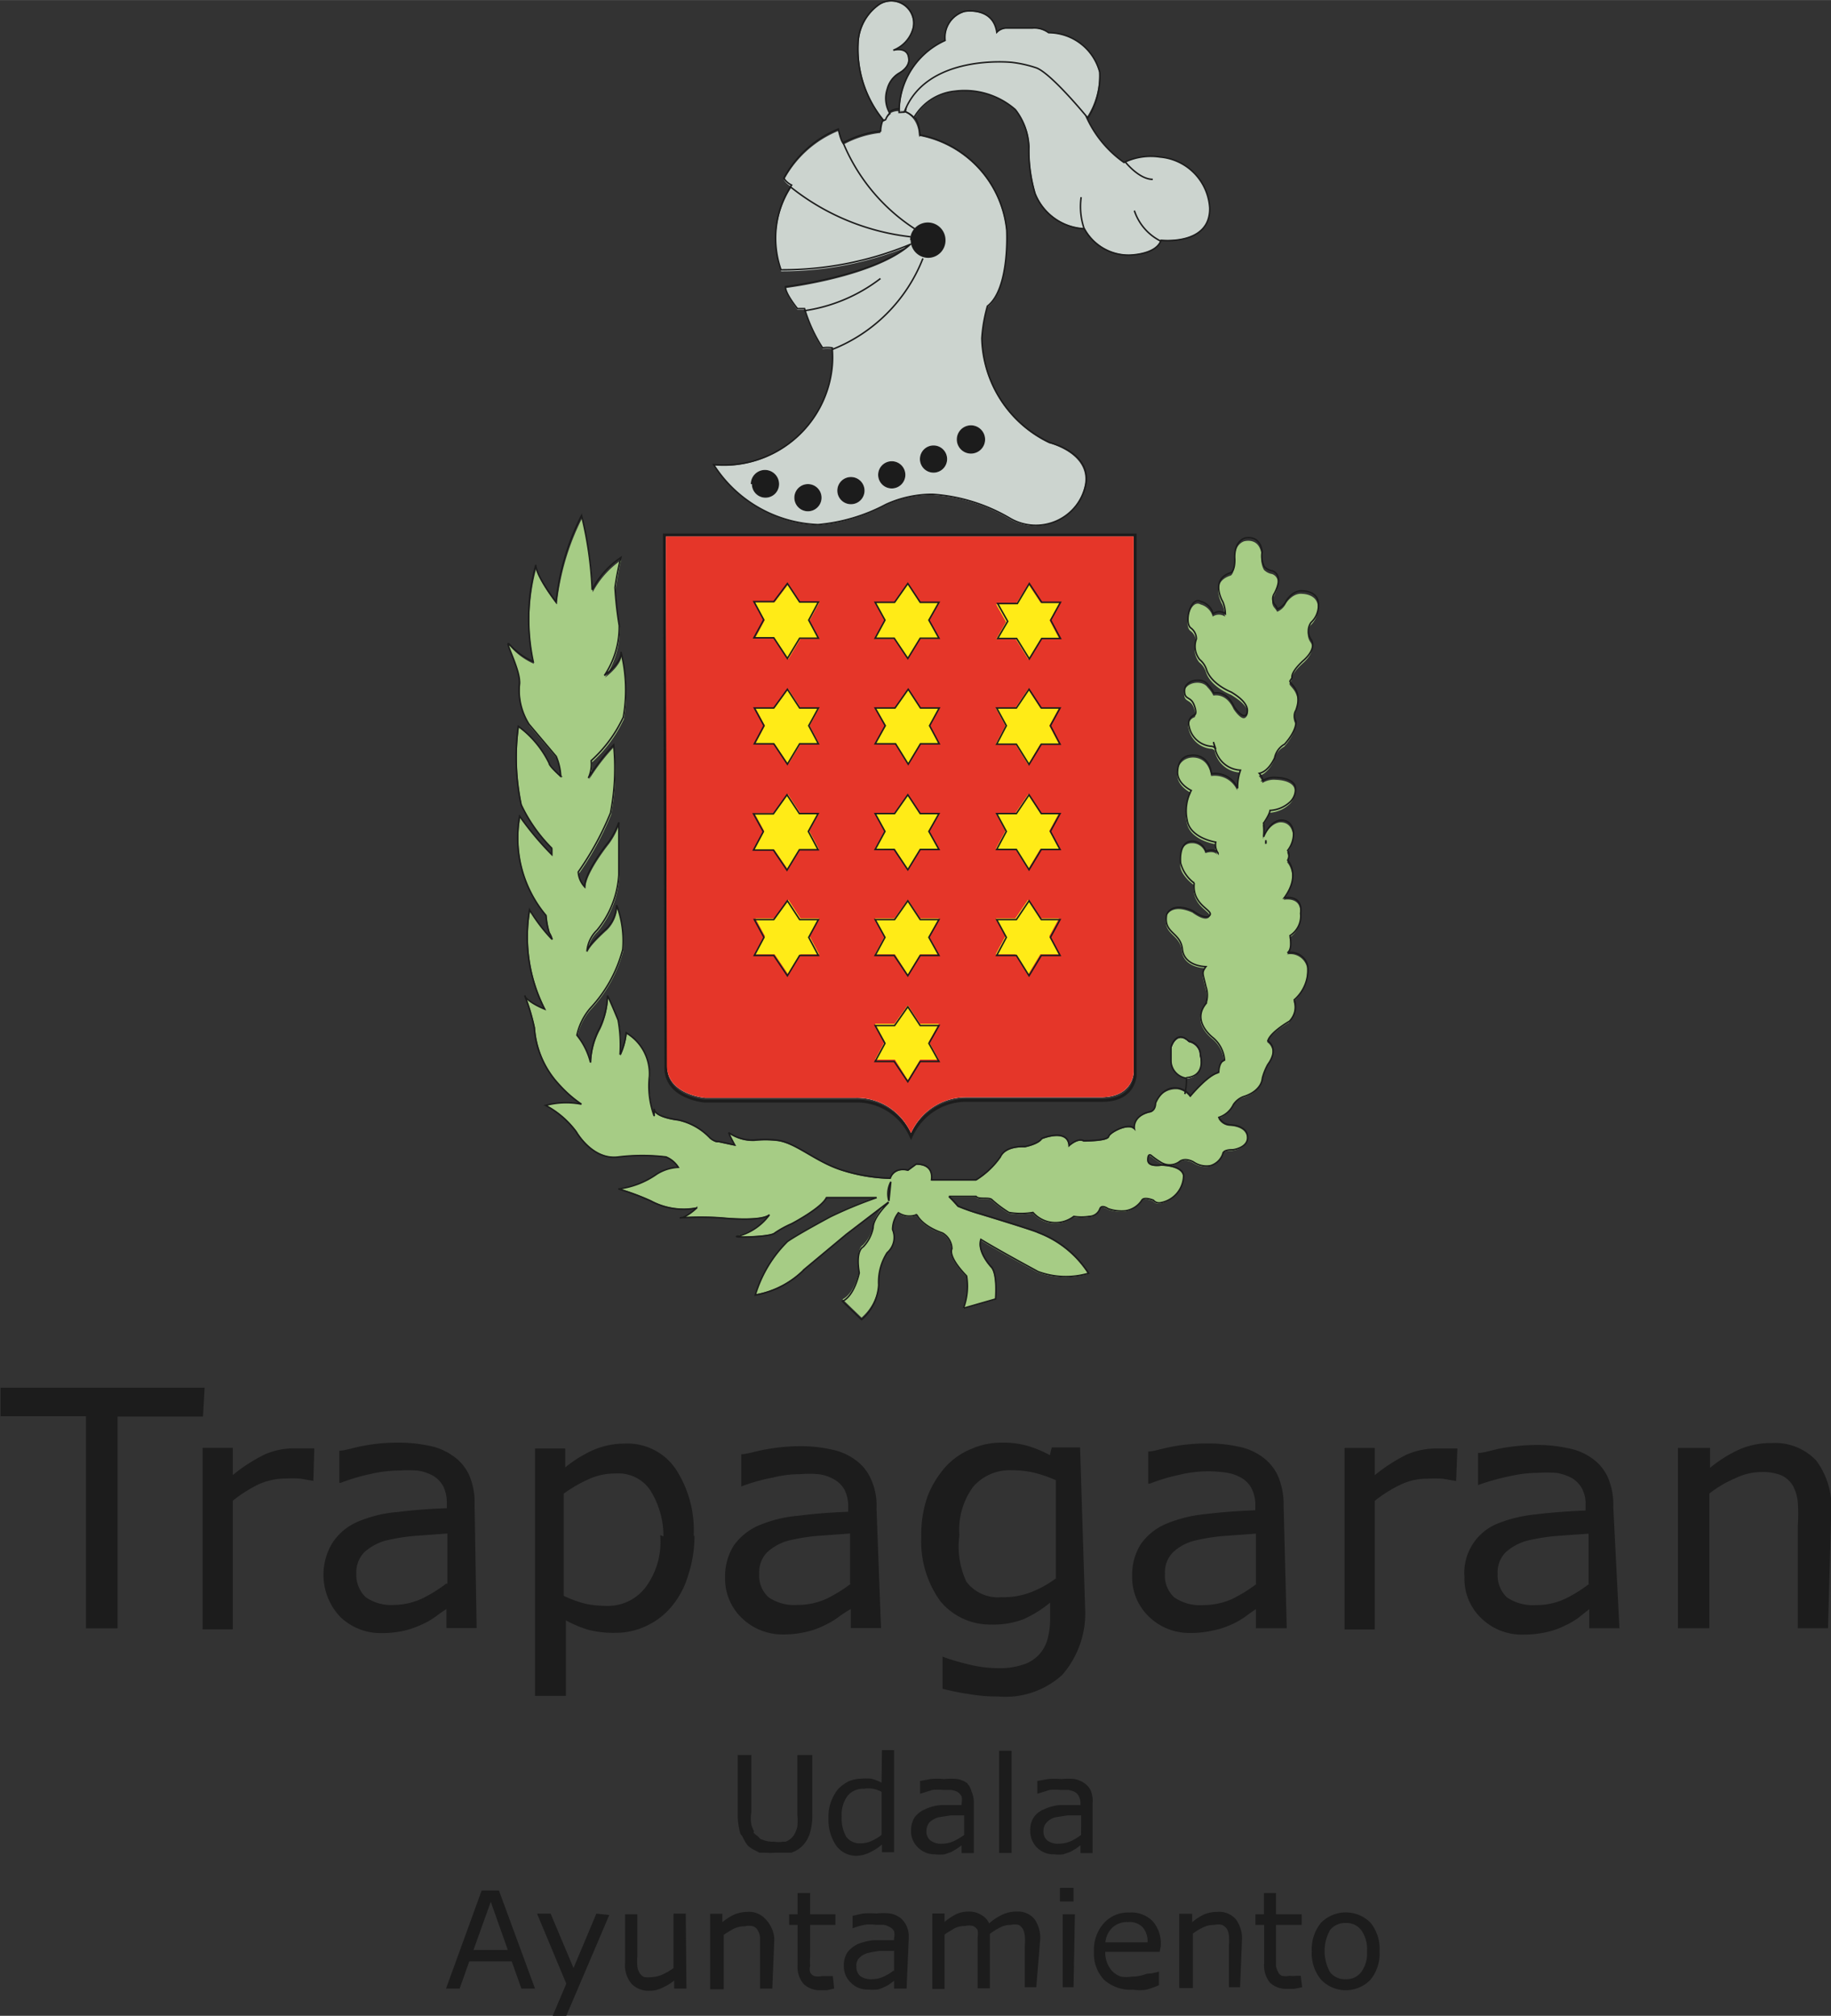 <?xml version="1.0" encoding="UTF-8"?> <svg xmlns="http://www.w3.org/2000/svg" xmlns:xlink="http://www.w3.org/1999/xlink" id="Capa_1" data-name="Capa 1" width="47.47mm" height="52.27mm" viewBox="0 0 134.57 148.17"><rect x="0" y="0" width="134.57" height="148.17" fill="#333333" stroke="none"/><defs><style>.cls-1,.cls-4,.cls-8{fill:none;}.cls-2{clip-path:url(#clip-path);}.cls-3{fill:#a6cc85;}.cls-4,.cls-8{stroke:#1c1c1c;stroke-miterlimit:3.86;}.cls-4{stroke-width:0.11px;}.cls-5{fill:#ccd4cf;}.cls-6{fill:#e53629;}.cls-7{fill:#fff;}.cls-8{stroke-width:0.21px;}.cls-9{fill:#ffeb17;}.cls-10{fill:#1c1c1c;}</style><clipPath id="clip-path" transform="translate(-1208.68 -1060)"><rect class="cls-1" x="1208.68" y="1060" width="134.57" height="148.17"></rect></clipPath></defs><g class="cls-2"><path class="cls-3" d="M1301.67,1121.82a1.13,1.13,0,0,0,0,.26,1.13,1.13,0,0,0,0-.26m-27.68,26.5-3.1,2.37-3.07,2.55a6.71,6.71,0,0,1-3.61,1.89,9.35,9.35,0,0,1,2.36-3.92c.73-.52,3.16-1.82,3.16-1.82a32.07,32.07,0,0,1,3.38-1.4h-3.68c-.38.78-2.55,1.92-2.55,1.92a8.49,8.49,0,0,0-1.26.68c-.33.33-3.7.36-2.55.19a4.15,4.15,0,0,0,2.18-1.54c-.64.55-3.52.24-3.52.24a22.47,22.47,0,0,0-3.07,0c.49,0,1.25-.73,1.25-.73a5.09,5.09,0,0,1-3.38-.52,16.26,16.26,0,0,0-2.36-.87,6.22,6.22,0,0,0,2.81-1.09,3.3,3.3,0,0,1,1.58-.5,1.84,1.84,0,0,0-.9-.75,13.59,13.59,0,0,0-3.49,0c-1.91.26-3.1-1.85-3.1-1.85a6.72,6.72,0,0,0-2.24-1.93,5.8,5.8,0,0,1,2.62-.1,8.79,8.79,0,0,1-1.63-1.41,6.83,6.83,0,0,1-1.82-4.18,16.13,16.13,0,0,0-.7-2.37c.23.52,1.46,1,1.46,1a11.65,11.65,0,0,1-1.11-7.27,12.42,12.42,0,0,0,1.65,2.17,1.67,1.67,0,0,0-.21-.5,6.43,6.43,0,0,1-.24-1.25,8.85,8.85,0,0,1-1.93-7.27,22.65,22.65,0,0,0,2.36,2.81v-.47a11,11,0,0,1-2.24-3.19,16.53,16.53,0,0,1-.22-5.74,7.43,7.43,0,0,1,2.27,2.71c0,.22.85,1,.85,1a4.44,4.44,0,0,0-.33-1.44l-2-2.36a4.73,4.73,0,0,1-.71-2.93c.17-1-1.34-3.62-.63-2.84a4.85,4.85,0,0,0,1.65,1.18,15,15,0,0,1,.19-7.08c0,.8,1.49,2.71,1.49,2.71a18.27,18.27,0,0,1,1.86-6.33,26.24,26.24,0,0,1,.78,5.44,6.54,6.54,0,0,1,2.1-2.36c-.14.35-.42,2.19-.42,2.19a23.57,23.57,0,0,0,.31,2.79,6.37,6.37,0,0,1-1.09,3.66c1.3-1,1.23-1.68,1.23-1.68a11.43,11.43,0,0,1,.16,4.73,10,10,0,0,1-2.36,3.19,2.33,2.33,0,0,1-.21,1.27,14.63,14.63,0,0,1,1.86-2.43,17.19,17.19,0,0,1-.23,5,21.84,21.84,0,0,1-2.36,4.32,1.62,1.62,0,0,0,.47,1.08c0-1.11,1.75-3.28,1.75-3.28a5.48,5.48,0,0,0,.75-1.44v3.85a7,7,0,0,1-1.6,4.06,2.35,2.35,0,0,0-.74,1.56c0-.42,1.42-1.67,1.42-1.67a2.53,2.53,0,0,0,.76-1.73,7.6,7.6,0,0,1,.45,3.24,10,10,0,0,1-2.37,4.3,4.29,4.29,0,0,0-1,2,5,5,0,0,1,1,2,5.72,5.72,0,0,1,.68-2.53,6,6,0,0,0,.57-2.36c.29.59.78,1.79.78,1.79a10.25,10.25,0,0,1,.14,2.53,5,5,0,0,0,.45-1.61,3.5,3.5,0,0,1,1.7,3.19,6.54,6.54,0,0,0,.36,2.91v-.52c0,.61,1.74.8,1.74.8a4.61,4.61,0,0,1,2.37,1.35c.4.31.59.23.59.23l1.2.26s-.54-1-.4-.87a3.09,3.09,0,0,0,1.82.52,7.59,7.59,0,0,1,1.65,0c1.37.14,2.79,1.54,4.73,2.17a12.6,12.6,0,0,0,3.61.62,1,1,0,0,1,1.3-.59l.61-.45c1.28,0,1.14,1,1.11,1.16h3.29a6.3,6.3,0,0,0,1.77-1.68c.4-.88,1.79-.76,1.79-.76s1-.19,1.25-.59c0,0,1.92-.8,2,.52,0,0,.66-.61,1.08-.35,0,0,1.75,0,1.82-.31s1.49-1.06,1.89-.59c0,0-.16-.9,1.11-1.23,0,0,.43,0,.45-.64a1.61,1.61,0,0,1,1.68-1.08,1.42,1.42,0,0,1,.87.56s1.3-1.55,2.08-1.72c0,0,0-.78.43-.9a2.4,2.4,0,0,0-.83-1.63s-1.63-1.18-.54-2.5a1.91,1.91,0,0,0,0-1.25c-.22-1-.33-1,0-1.47,0,0-1.59,0-1.73-1.27s-1.39-1.14-1.15-2.53c0,0,.33-1,1.93-.28,0,0,.92.71,1.23.33s-1.32-.73-1.13-2.36c0,0-1-.71-1-1.47,0,0-.19-1.6.85-1.6a1,1,0,0,1,1,.73s.61-.24.9.14a1.09,1.09,0,0,1-.17-.8s-1.89-.29-2.1-1.61a3.14,3.14,0,0,1,.31-2.17s-1.09-.5-1-1.44a1.11,1.11,0,0,1,1-1.14s1.25-.21,1.48,1.35a1.8,1.8,0,0,1,1.92,1.06,3.48,3.48,0,0,1,.21-1.32,2,2,0,0,1-1.82-1.42c-.28-1.08-.12-.45,0-.14a.45.45,0,0,0-.38-.19,1.86,1.86,0,0,1-1.58-1.46.69.69,0,0,1,.38-.83s.26,0,0-.71-.73-.35-.71-1.11,1.3-1,1.72-.4a2.33,2.33,0,0,1,.43.61s.92-.26,1.49,1c0,0,.56.87.87.61s.31-.85-1.08-1.68c0,0-1.47-.56-1.82-1.65a1.48,1.48,0,0,0-.5-.73,1.55,1.55,0,0,1-.24-1.51,1,1,0,0,0-.42-.81c-.5-.4,0-2.36.76-1.93a1.27,1.27,0,0,1,.89.89.78.78,0,0,1,.9,0,2.39,2.39,0,0,0-.19-.87s-1-1.65.62-2.15c0,0,.28-.14.26-1,0,0-.12-1.18.7-1.51,0,0,1.14-.36,1.3,1a1.72,1.72,0,0,0,.17,1.09,1.09,1.09,0,0,0,.59.31s.9.23.14,1.65a.69.69,0,0,0,0,.78s.24.28.24.35h0a1.25,1.25,0,0,0,.66-.64s.49-.77,1.2-.68c0,0,1.14,0,1.14,1a1.7,1.7,0,0,1-.55,1.32,1.08,1.08,0,0,0,0,1.23s.5.57-.49,1.49c0,0-1,.85-.9,1.32l-.14.21c-.14.22,1,.62.42,2.18a.73.73,0,0,0,0,.78s.14.61-.82,1.7a1.45,1.45,0,0,0-.74,1s-.42,1-1.13,1.14c0,0,.31.35.26.54a1.58,1.58,0,0,1,1-.24s1.34,0,1.39.78a1.29,1.29,0,0,1-.38,1,2.35,2.35,0,0,1-1.49.64s0,.24-.47.92a4.35,4.35,0,0,1,0,1c.17-.38.54-1.09,1.21-1.21,0,0,.87-.14,1,.92a2.07,2.07,0,0,1-.43,1.3.75.75,0,0,1,0,.71s1,1.06-.26,2.76c0,0,1.4-.3,1.21,1.14a1.71,1.71,0,0,1-.78,1.63s.21,1-.19,1.25a1.25,1.25,0,0,1,1.49,1,.29.29,0,0,1,0,.09,2.91,2.91,0,0,1-1,2.36,1.52,1.52,0,0,1-.35,1.56s-1.42.8-1.58,1.44c0,0,.87.52,0,1.72a4.13,4.13,0,0,0-.41,1s0,.87-1.27,1.32a1.51,1.51,0,0,0-.85.61,1.83,1.83,0,0,1-1.07.95,1,1,0,0,0,.81.54s1.2,0,1.3.83-1,1-1.11,1-.69,0-.71.3a1.36,1.36,0,0,1-.9.85,1.64,1.64,0,0,1-1.25-.26s-.64-.37-1.06,0a1.22,1.22,0,0,1-1.37,0,7.37,7.37,0,0,1-.67-.47s-.25-.23-.25.31,1,.38,1,.38,1.53,0,1.63.78a2.05,2.05,0,0,1-1.73,2,.51.51,0,0,1-.49-.19s-.69-.28-.85,0a1.76,1.76,0,0,1-1.21.78,3,3,0,0,1-1.27-.16s-.45-.33-.59,0a.85.85,0,0,1-.81.56,3.44,3.44,0,0,1-1.11,0,2.19,2.19,0,0,1-3-.28,5.26,5.26,0,0,1-1.77,0,8.57,8.57,0,0,1-1.23-.92c-.19-.24-1,0-1.18-.26h-2a9.2,9.2,0,0,1,.66.71,17.08,17.08,0,0,0,1.7.59s3.94,1.2,4.18,1.34a7.56,7.56,0,0,1,3.71,3,5.89,5.89,0,0,1-3.71-.12s-2.79-1.49-4.2-2.36c-.29.89.75,2,.75,2,.5.49.33,2.36.33,2.36l-2.36.68a4.73,4.73,0,0,0,.24-2.36h0c-1.44-1.49-1.09-2-1.09-2a1.38,1.38,0,0,0-.68-1.16c-1.56-.54-1.89-1.34-1.89-1.34a1.44,1.44,0,0,1-1.35-.15,2,2,0,0,0-.43,1.23,1.48,1.48,0,0,1-.4,1.7,3.87,3.87,0,0,0-.61,2.37,3.72,3.72,0,0,1-1.25,2.36l-1.4-1.35c.9-.42,1.23-2.08,1.23-2.08-.28-1.67.26-1.89.26-1.89a2.75,2.75,0,0,0,.76-1.41c0-.76,1.08-1.8,1.08-1.8Zm.16-1.48a1.91,1.91,0,0,0-.14,1.39Z" transform="translate(-1208.68 -1060)"></path><path class="cls-4" d="M1301.71,1121.76v.26A.57.57,0,0,0,1301.71,1121.76Zm-27.73,26.6-3.1,2.37-3.07,2.56a6.68,6.68,0,0,1-3.62,1.9,9.32,9.32,0,0,1,2.36-3.93c.74-.53,3.17-1.83,3.17-1.83a31.37,31.37,0,0,1,3.39-1.4h-3.69c-.38.78-2.56,1.92-2.56,1.92a7.23,7.23,0,0,0-1.25.69c-.34.33-3.72.35-2.56.19a4.19,4.19,0,0,0,2.18-1.54c-.64.54-3.53.23-3.53.23a22.47,22.47,0,0,0-3.07,0c.49,0,1.25-.73,1.25-.73a5.09,5.09,0,0,1-3.38-.52,18.22,18.22,0,0,0-2.37-.88,6.19,6.19,0,0,0,2.82-1.09,3.27,3.27,0,0,1,1.58-.5,2,2,0,0,0-.9-.76,14.64,14.64,0,0,0-3.5,0c-1.92.26-3.1-1.85-3.1-1.85a6.68,6.68,0,0,0-2.25-1.94,5.84,5.84,0,0,1,2.63-.09,8.89,8.89,0,0,1-1.63-1.43,6.79,6.79,0,0,1-1.83-4.19,15,15,0,0,0-.71-2.37c.24.52,1.47,1,1.47,1a11.67,11.67,0,0,1-1.11-7.3,12.07,12.07,0,0,0,1.66,2.18,1.73,1.73,0,0,0-.22-.5,6,6,0,0,1-.23-1.26,8.89,8.89,0,0,1-1.94-7.3,22,22,0,0,0,2.36,2.82v-.47a11.36,11.36,0,0,1-2.25-3.2,16.9,16.9,0,0,1-.21-5.76,7.39,7.39,0,0,1,2.27,2.72c0,.22.85.95.85.95a4.25,4.25,0,0,0-.33-1.45l-2-2.37a4.73,4.73,0,0,1-.71-2.94c.17-1-1.35-3.62-.64-2.84a5,5,0,0,0,1.66,1.18,15.13,15.13,0,0,1,.19-7.11c0,.81,1.49,2.73,1.49,2.73a18.17,18.17,0,0,1,1.87-6.36,27.23,27.23,0,0,1,.78,5.46,6.34,6.34,0,0,1,2.11-2.37,20.61,20.61,0,0,0-.43,2.2,26.34,26.34,0,0,0,.31,2.8,6.38,6.38,0,0,1-1.09,3.67c1.3-1,1.23-1.68,1.23-1.68a11.48,11.48,0,0,1,.16,4.74,9.93,9.93,0,0,1-2.36,3.2,2.45,2.45,0,0,1-.21,1.28,14.7,14.7,0,0,1,1.86-2.44,17.33,17.33,0,0,1-.23,5,21.75,21.75,0,0,1-2.37,4.34,1.72,1.72,0,0,0,.47,1.09c0-1.12,1.76-3.3,1.76-3.3a5.64,5.64,0,0,0,.75-1.44v3.86a7.07,7.07,0,0,1-1.61,4.08,2.38,2.38,0,0,0-.73,1.56c0-.42,1.42-1.68,1.42-1.68a2.53,2.53,0,0,0,.76-1.73,7.47,7.47,0,0,1,.45,3.25,10,10,0,0,1-2.37,4.31,4.48,4.48,0,0,0-1,2,5.19,5.19,0,0,1,1,2,5.63,5.63,0,0,1,.68-2.54,6.07,6.07,0,0,0,.57-2.37c.29.59.78,1.8.78,1.8a10.3,10.3,0,0,1,.14,2.54,5,5,0,0,0,.45-1.61,3.51,3.51,0,0,1,1.71,3.2,6.45,6.45,0,0,0,.35,2.92v-.53c0,.62,1.75.81,1.75.81a4.57,4.57,0,0,1,2.37,1.35c.4.31.59.24.59.24l1.21.26s-.55-1-.4-.88a3.07,3.07,0,0,0,1.82.52,7.58,7.58,0,0,1,1.65,0c1.38.15,2.8,1.54,4.74,2.18a12.73,12.73,0,0,0,3.62.62c.3-.88,1.3-.59,1.3-.59l.61-.45c1.28,0,1.14,1,1.12,1.16h3.28a6.07,6.07,0,0,0,1.78-1.68c.4-.88,1.8-.76,1.8-.76s1-.19,1.25-.6c0,0,1.92-.8,2,.53,0,0,.66-.62,1.09-.36,0,0,1.75,0,1.82-.31s1.49-1.06,1.89-.59c0,0-.16-.9,1.11-1.23,0,0,.43,0,.45-.64,0,0,.48-1.31,1.68-1.09a1.39,1.39,0,0,1,.88.57s1.3-1.57,2.08-1.74c0,0,0-.78.43-.9a2.4,2.4,0,0,0-.83-1.63s-1.63-1.19-.54-2.52a1.91,1.91,0,0,0,0-1.25c-.22-1-.34-1,0-1.47,0,0-1.59,0-1.73-1.28s-1.4-1.14-1.16-2.54c0,0,.33-1,1.94-.28,0,0,.92.71,1.23.33s-1.33-.74-1.14-2.37a2.7,2.7,0,0,1-1-1.47s-.19-1.61.85-1.61a1.06,1.06,0,0,1,1,.73s.61-.24.9.14a1.08,1.08,0,0,1-.17-.8s-1.89-.29-2.1-1.62a3.23,3.23,0,0,1,.3-2.18s-1.09-.5-1-1.44c0,0,0-1.09,1-1.14,0,0,1.26-.21,1.49,1.35a1.8,1.8,0,0,1,1.92,1.07,3.71,3.71,0,0,1,.21-1.33,2,2,0,0,1-1.82-1.42c-.28-1.09-.12-.45,0-.15a.45.45,0,0,0-.38-.19,1.81,1.81,0,0,1-1.58-1.47.69.69,0,0,1,.38-.83s.26,0,0-.71-.74-.35-.71-1.11,1.3-1,1.72-.4a2.33,2.33,0,0,1,.43.61s.92-.26,1.49,1c0,0,.57.88.88.61.16-.23.3-.85-1.09-1.68,0,0-1.47-.57-1.82-1.66a1.55,1.55,0,0,0-.5-.73,1.57,1.57,0,0,1-.24-1.52,1,1,0,0,0-.42-.81c-.5-.4,0-2.37.75-1.94a1.28,1.28,0,0,1,.9.9.75.75,0,0,1,.9,0,2.44,2.44,0,0,0-.19-.88s-1-1.66.62-2.15c0,0,.28-.15.26-1,0,0-.12-1.19.71-1.52,0,0,1.13-.35,1.3,1a1.71,1.71,0,0,0,.16,1.09,1.06,1.06,0,0,0,.6.31s.89.24.14,1.66a.69.69,0,0,0,0,.78,1.6,1.6,0,0,1,.23.36h0a1.27,1.27,0,0,0,.67-.64s.49-.78,1.2-.69c0,0,1.14,0,1.14,1a1.72,1.72,0,0,1-.55,1.33,1.08,1.08,0,0,0,0,1.23s.5.57-.49,1.5c0,0-1,.85-.9,1.33l-.14.21c-.15.21,1,.62.42,2.18a.73.73,0,0,0,0,.78s.14.62-.83,1.71a1.48,1.48,0,0,0-.73,1s-.42,1-1.13,1.14c0,0,.3.35.26.54a1.56,1.56,0,0,1,1-.23s1.35,0,1.4.78a1.3,1.3,0,0,1-.38,1,2.37,2.37,0,0,1-1.49.64s0,.24-.47.93a5.79,5.79,0,0,1,0,1c.16-.38.54-1.1,1.2-1.21,0,0,.88-.15,1,.92a2.05,2.05,0,0,1-.43,1.3.77.77,0,0,1,0,.72s1,1.06-.26,2.77c0,0,1.4-.31,1.21,1.14a1.71,1.71,0,0,1-.78,1.63s.21,1-.19,1.26a1.27,1.27,0,0,1,1.5,1s0,.06,0,.09a2.92,2.92,0,0,1-1,2.37,1.54,1.54,0,0,1-.35,1.57s-1.42.81-1.59,1.45c0,0,.88.52,0,1.73a4.28,4.28,0,0,0-.4,1s0,.88-1.28,1.33a1.52,1.52,0,0,0-.85.62,1.81,1.81,0,0,1-1.07.94,1,1,0,0,0,.81.55s1.21,0,1.3.83-1,1-1.11,1-.69,0-.71.31a1.4,1.4,0,0,1-.9.86,1.67,1.67,0,0,1-1.25-.27s-.64-.38-1.07,0a1.22,1.22,0,0,1-1.37,0,6.08,6.08,0,0,1-.66-.47s-.26-.24-.26.31,1,.38,1,.38,1.54,0,1.63.78a2.06,2.06,0,0,1-1.72,2,.53.53,0,0,1-.5-.19s-.69-.28-.85,0a1.76,1.76,0,0,1-1.21.78,2.94,2.94,0,0,1-1.28-.16s-.45-.33-.59,0a.85.85,0,0,1-.8.57,3.51,3.51,0,0,1-1.12,0,2.2,2.2,0,0,1-3-.29,5.26,5.26,0,0,1-1.77,0,8.57,8.57,0,0,1-1.23-.92c-.19-.24-1,0-1.18-.26h-2a9.26,9.26,0,0,1,.67.71,14.22,14.22,0,0,0,1.7.59s4,1.21,4.19,1.35a7.53,7.53,0,0,1,3.71,3,5.89,5.89,0,0,1-3.71-.12s-2.79-1.5-4.21-2.37c-.29.9.75,2,.75,2,.5.5.33,2.38.33,2.38l-2.36.68a4.65,4.65,0,0,0,.23-2.37h0c-1.44-1.49-1.08-2-1.08-2a1.37,1.37,0,0,0-.69-1.16c-1.56-.54-1.89-1.35-1.89-1.35a1.44,1.44,0,0,1-1.35-.14,2,2,0,0,0-.43,1.23,1.49,1.49,0,0,1-.4,1.71,4,4,0,0,0-.62,2.37A3.67,3.67,0,0,1,1272,1157l-1.4-1.35c.9-.43,1.23-2.09,1.23-2.09-.28-1.68.27-1.89.27-1.89a2.8,2.8,0,0,0,.75-1.43c0-.76,1.09-1.8,1.09-1.8Zm.17-1.49a1.89,1.89,0,0,0-.14,1.4Z" transform="translate(-1208.68 -1060)"></path><path class="cls-5" d="M1276.3,1070h0a7.91,7.91,0,0,1,6.35,7s.24,4.3-1.41,5.58a11.11,11.11,0,0,0-.41,2.36,8.69,8.69,0,0,0,4.94,7.63s3,.73,2.65,3a3.72,3.72,0,0,1-5.53,2.58,12.73,12.73,0,0,0-5.69-1.77,7.94,7.94,0,0,0-3.4.73,12.84,12.84,0,0,1-5,1.49,9.45,9.45,0,0,1-7.63-4.4,8,8,0,0,0,8.68-7.28,8.8,8.8,0,0,0,0-1.15v-.12a2.81,2.81,0,0,0-.71,0,10.92,10.92,0,0,1-1.33-2.88h-.52s-.89-1.11-.87-1.6c0,0,6.45-.78,9.12-3.1a24.54,24.54,0,0,1-9.45,1.87,7.07,7.07,0,0,1,.78-6.21,1.45,1.45,0,0,1-.57-.5,7.91,7.91,0,0,1,4-3.61s.21,1,.38,1a7.21,7.21,0,0,1,2.71-.85c0-2.22,2.79-2.15,2.84.3" transform="translate(-1208.68 -1060)"></path><path class="cls-4" d="M1276.28,1069.91h0a7.94,7.94,0,0,1,6.39,7s.24,4.31-1.42,5.59a11.31,11.31,0,0,0-.41,2.37,8.71,8.71,0,0,0,5,7.66s3,.73,2.66,3a3.75,3.75,0,0,1-5.56,2.58,12.87,12.87,0,0,0-5.72-1.78,8.22,8.22,0,0,0-3.42.74,13,13,0,0,1-5,1.49,9.51,9.51,0,0,1-7.67-4.41,8,8,0,0,0,8.72-7.3,7.51,7.51,0,0,0,0-1.16v-.12a2.12,2.12,0,0,0-.71,0,11,11,0,0,1-1.33-2.89h-.52s-.91-1.11-.88-1.61c0,0,6.48-.78,9.17-3.11a24.57,24.57,0,0,1-9.5,1.87,7.06,7.06,0,0,1,.78-6.23,1.38,1.38,0,0,1-.57-.5,8,8,0,0,1,4-3.62s.21,1,.38,1a7.63,7.63,0,0,1,2.73-.85C1273.48,1067.37,1276.24,1067.44,1276.28,1069.91Z" transform="translate(-1208.68 -1060)"></path><path class="cls-6" d="M1257.62,1099.43H1292v39.35s0,1.84-2.37,1.87h-10a4.42,4.42,0,0,0-4,2.64,4.34,4.34,0,0,0-4-2.6h-11.15s-2.74-.23-2.79-2.36Z" transform="translate(-1208.68 -1060)"></path><path class="cls-7" d="M1257.62,1099.43H1292v39.35s0,1.84-2.37,1.87h-10a4.42,4.42,0,0,0-4,2.64,4.34,4.34,0,0,0-4-2.6h-11.15s-2.74-.23-2.79-2.36Z" transform="translate(-1208.68 -1060)"></path><path class="cls-8" d="M1257.51,1099.32h34.6V1139s0,1.86-2.37,1.88h-10.1a4.43,4.43,0,0,0-4,2.67,4.35,4.35,0,0,0-4-2.62h-11.22s-2.75-.24-2.8-2.39Z" transform="translate(-1208.68 -1060)"></path><path class="cls-6" d="M1257.62,1099.43H1292v39.35s0,1.84-2.37,1.87h-10a4.42,4.42,0,0,0-4,2.64,4.34,4.34,0,0,0-4-2.6h-11.15s-2.74-.23-2.79-2.36Z" transform="translate(-1208.68 -1060)"></path></g><path class="cls-9" d="M1275.4,1133.89l.9,1.37h1.37l-.73,1.3.73,1.32h-1.37l-.9,1.49-.94-1.49H1273l.71-1.32-.71-1.3h1.42Zm-8.78-30.94.89,1.35h1.37l-.71,1.32.71,1.32h-1.37l-.89,1.49-1-1.51h-1.44l.71-1.32-.71-1.33h1.44Zm8.78,0,.9,1.37h1.37l-.73,1.3.73,1.32h-1.37l-.9,1.49-.94-1.49H1273l.71-1.32-.71-1.3h1.42Zm8.86,0,.9,1.37h1.37l-.71,1.3.71,1.35h-1.37l-.9,1.48-.92-1.48h-1.44l.73-1.26-.73-1.29h1.44Zm-17.64,7.72.89,1.37h1.37l-.71,1.3.71,1.33h-1.37l-.89,1.48-1-1.48h-1.41l.7-1.33-.7-1.3h1.41Zm8.81,0,.89,1.37h1.37l-.71,1.3.71,1.33h-1.37l-.89,1.48-.93-1.48h-1.44l.74-1.33-.74-1.3h1.44Zm8.81,0,.89,1.37h1.37l-.71,1.3.71,1.35h-1.37l-.89,1.49-.93-1.49h-1.44l.71-1.35-.71-1.3h1.44Zm-17.65,7.73.9,1.37h1.37l-.71,1.3.71,1.34h-1.37l-.9,1.49-1-1.46h-1.44l.71-1.35-.71-1.3h1.44Zm8.81,0,.9,1.37h1.37l-.73,1.3.73,1.32h-1.37l-.9,1.49-.94-1.49H1273l.71-1.32-.71-1.3h1.42Zm8.84,0,.89,1.37h1.37l-.71,1.3.71,1.32h-1.37l-.89,1.49-.93-1.49h-1.44l.71-1.32-.71-1.3h1.44Zm-17.62,7.74.89,1.37h1.37l-.71,1.3.71,1.33h-1.37l-.89,1.48-1-1.48h-1.41l.7-1.33-.7-1.3h1.41Zm8.78,0,.9,1.37h1.37l-.73,1.3.73,1.33h-1.37l-.9,1.48-.94-1.48H1273l.71-1.33-.71-1.3h1.42Zm8.84,0,.89,1.37h1.37l-.71,1.3.71,1.33h-1.37l-.89,1.48-.93-1.48h-1.44l.71-1.33-.71-1.3h1.44Z" transform="translate(-1208.68 -1060)"></path><path class="cls-9" d="M1275.4,1133.89l.9,1.37h1.37l-.73,1.3.73,1.32h-1.37l-.9,1.49-.94-1.49H1273l.71-1.32-.71-1.3h1.42Zm-8.78-30.94.89,1.35h1.37l-.71,1.32.71,1.32h-1.37l-.89,1.49-1-1.51h-1.44l.71-1.32-.71-1.33h1.44Zm8.78,0,.9,1.37h1.37l-.73,1.3.73,1.32h-1.37l-.9,1.49-.94-1.49H1273l.71-1.32-.71-1.3h1.42Zm8.86,0,.9,1.37h1.37l-.71,1.3.71,1.35h-1.37l-.9,1.48-.92-1.48h-1.44l.73-1.26-.73-1.29h1.44Zm-17.64,7.72.89,1.37h1.37l-.71,1.3.71,1.33h-1.37l-.89,1.48-1-1.48h-1.41l.7-1.33-.7-1.3h1.41Zm8.81,0,.89,1.37h1.37l-.71,1.3.71,1.33h-1.37l-.89,1.48-.93-1.48h-1.44l.74-1.33-.74-1.3h1.44Zm8.81,0,.89,1.37h1.37l-.71,1.3.71,1.35h-1.37l-.89,1.49-.93-1.49h-1.44l.71-1.35-.71-1.3h1.44Zm-17.65,7.73.9,1.37h1.37l-.71,1.3.71,1.34h-1.37l-.9,1.49-1-1.46h-1.44l.71-1.35-.71-1.3h1.44Zm8.81,0,.9,1.37h1.37l-.73,1.3.73,1.32h-1.37l-.9,1.49-.94-1.49H1273l.71-1.32-.71-1.3h1.42Zm8.84,0,.89,1.37h1.37l-.71,1.3.71,1.32h-1.37l-.89,1.49-.93-1.49h-1.44l.71-1.32-.71-1.3h1.44Zm-17.62,7.74.89,1.37h1.37l-.71,1.3.71,1.33h-1.37l-.89,1.48-1-1.48h-1.41l.7-1.33-.7-1.3h1.41Zm8.78,0,.9,1.37h1.37l-.73,1.3.73,1.33h-1.37l-.9,1.48-.94-1.48H1273l.71-1.33-.71-1.3h1.42Zm8.84,0,.89,1.37h1.37l-.71,1.3.71,1.33h-1.37l-.89,1.48-.93-1.48h-1.44l.71-1.33-.71-1.3h1.44Z" transform="translate(-1208.68 -1060)"></path><path class="cls-4" d="M1275.4,1134l.91,1.38h1.38l-.74,1.31.74,1.33h-1.38l-.91,1.49-1-1.49H1273l.72-1.33-.72-1.31h1.43Zm-8.85-31.11.9,1.36h1.38l-.71,1.33.71,1.33h-1.38l-.9,1.49-1-1.52h-1.46l.72-1.33-.72-1.33h1.46Zm8.85,0,.91,1.38h1.38l-.74,1.31.74,1.33h-1.38l-.91,1.49-1-1.49H1273l.72-1.33-.72-1.31h1.43Zm8.93,0,.91,1.38h1.38l-.72,1.31.72,1.35h-1.38l-.91,1.5-.93-1.5H1282l.74-1.26-.74-1.31h1.45Zm-17.78,7.77.9,1.38h1.38l-.71,1.3.71,1.33h-1.38l-.9,1.5-1-1.5h-1.43l.71-1.33-.71-1.3h1.43Zm8.88,0,.9,1.38h1.38l-.71,1.3.71,1.33h-1.38l-.9,1.5-.93-1.5H1273l.74-1.33-.74-1.3h1.46Zm8.88,0,.9,1.38h1.38l-.71,1.3.71,1.36h-1.38l-.9,1.49-.93-1.49h-1.45l.71-1.36-.71-1.3h1.45Zm-17.79,7.76.91,1.38h1.38l-.72,1.31.72,1.35h-1.38l-.91,1.5-1-1.48h-1.46l.72-1.35-.72-1.31h1.46Zm8.88,0,.91,1.38h1.38l-.74,1.31.74,1.33h-1.38l-.91,1.49-1-1.49H1273l.72-1.33-.72-1.31h1.43Zm8.91,0,.9,1.38h1.38l-.71,1.31.71,1.33h-1.38l-.9,1.49-.93-1.49h-1.45l.71-1.33-.71-1.31h1.45Zm-17.76,7.79.9,1.38h1.38l-.71,1.31.71,1.33h-1.38l-.9,1.49-1-1.49h-1.43l.71-1.33-.71-1.31h1.43Zm8.85,0,.91,1.38h1.38l-.74,1.31.74,1.33h-1.38l-.91,1.49-1-1.49H1273l.72-1.33-.72-1.31h1.43Zm8.91,0,.9,1.38h1.38l-.71,1.31.71,1.33h-1.38l-.9,1.49-.93-1.49h-1.45l.71-1.33-.71-1.31h1.45Z" transform="translate(-1208.68 -1060)"></path><g class="cls-2"><path class="cls-5" d="M1273.63,1068.8a8.25,8.25,0,0,1-1.84-5.6,3.6,3.6,0,0,1,1.56-2.86,1.61,1.61,0,0,1,2.36,1.87,2.35,2.35,0,0,1-1.39,1.48s1.06-.3,1.11.62c0,0,.14.54-.67,1a1.86,1.86,0,0,0-.87,1.16,2.12,2.12,0,0,0,.19,1.77,1,1,0,0,0-.31.45Z" transform="translate(-1208.68 -1060)"></path><path class="cls-4" d="M1273.63,1068.86a8.24,8.24,0,0,1-1.89-5.67,3.63,3.63,0,0,1,1.6-2.9,1.65,1.65,0,0,1,2.26.55,1.58,1.58,0,0,1,.16,1.34,2.41,2.41,0,0,1-1.43,1.51s1.09-.31,1.14.62c0,0,.14.55-.68,1.06a1.89,1.89,0,0,0-.9,1.17,2.15,2.15,0,0,0,.2,1.8,1,1,0,0,0-.32.45Z" transform="translate(-1208.68 -1060)"></path><path class="cls-5" d="M1275.24,1068.21a1.66,1.66,0,0,1,.66.45,3.88,3.88,0,0,1,3-1.94,5.65,5.65,0,0,1,4.44,1.34,4.7,4.7,0,0,1,1,2.72,11.39,11.39,0,0,0,.45,3.43,4.1,4.1,0,0,0,3.62,2.57,3.68,3.68,0,0,0,3.26,1.94s1.93,0,2.36-1.09c0,0,3.61.4,3.56-2.36a4,4,0,0,0-3.63-3.73,4.48,4.48,0,0,0-2.65.4,8.25,8.25,0,0,1-2.74-3.31c-2.74-7.58-12.71-5.19-13.39-.42" transform="translate(-1208.68 -1060)"></path><path class="cls-4" d="M1291.4,1071.92s1,1.26,2,1.26m.57,4.53a3.85,3.85,0,0,1-1.92-2.23m-3.67,1.38a5,5,0,0,1-.24-2.37m-18.31,11.2a11.84,11.84,0,0,0,6.68-6.7m-8.74,3.85a12,12,0,0,0,5.62-2.37m-2.75-10a13.87,13.87,0,0,0,5.26,6.34m-9.14-3.09a17.22,17.22,0,0,0,8.83,3.68m-.4-9.21a1.77,1.77,0,0,1,.66.45,3.92,3.92,0,0,1,3-1.94,5.66,5.66,0,0,1,4.45,1.35,4.77,4.77,0,0,1,1,2.73,11.15,11.15,0,0,0,.45,3.44,4.1,4.1,0,0,0,3.62,2.59,3.7,3.7,0,0,0,3.27,1.94s2,0,2.37-1.09c0,0,3.63.41,3.58-2.37a4,4,0,0,0-3.65-3.75,4.49,4.49,0,0,0-2.65.4,8.22,8.22,0,0,1-2.75-3.32C1285.91,1061,1275.91,1063.38,1275.23,1068.17Z" transform="translate(-1208.68 -1060)"></path><path class="cls-10" d="M1275.57,1077.65a1.3,1.3,0,0,1,2.6,0,1.28,1.28,0,0,1-1.26,1.3h0a1.3,1.3,0,0,1-1.3-1.3" transform="translate(-1208.68 -1060)"></path><path class="cls-7" d="M1279,1092.3a1,1,0,0,1,2.08,0,1,1,0,1,1-2.08,0m-15.14,3.28a1,1,0,0,1,2.08,0,1,1,0,0,1-1,1h0a1,1,0,0,1-1-1m3.12,1a1,1,0,1,1,1,1,1,1,0,0,1-1-1v0m3.16-.52a1,1,0,1,1,1,1,1,1,0,0,1-1-1m3-1.16a1,1,0,1,1,1,1,1,1,0,0,1-1-1m3.07-1.16a1,1,0,1,1,1,1,1,1,0,0,1-1-1" transform="translate(-1208.68 -1060)"></path><path class="cls-10" d="M1279,1092.3a1,1,0,0,1,2.08,0,1,1,0,1,1-2.08,0m-15.14,3.28a1,1,0,0,1,2.08,0,1,1,0,0,1-1,1h0a1,1,0,0,1-1-1m3.12,1a1,1,0,1,1,1,1,1,1,0,0,1-1-1v0m3.16-.52a1,1,0,1,1,1,1,1,1,0,0,1-1-1m3-1.16a1,1,0,1,1,1,1,1,1,0,0,1-1-1m3.07-1.16a1,1,0,1,1,1,1,1,1,0,0,1-1-1" transform="translate(-1208.68 -1060)"></path><path class="cls-7" d="M1295.86,1139.25a1.28,1.28,0,0,1-1.07-1.25v-.94s.36-1.33,1.26-.43a1,1,0,0,1,.8,1s.45,1.52-1,1.66Z" transform="translate(-1208.68 -1060)"></path><path class="cls-3" d="M1295.86,1139.25a1.28,1.28,0,0,1-1.07-1.25v-.94s.36-1.33,1.26-.43a1,1,0,0,1,.8,1s.45,1.52-1,1.66Z" transform="translate(-1208.68 -1060)"></path><path class="cls-4" d="M1295.88,1139.32a5.08,5.08,0,0,1-.12,1.1m.1-1.17a1.32,1.32,0,0,1-1.12-1.28v-1s.37-1.35,1.31-.44a1,1,0,0,1,.85,1s.47,1.54-1,1.68Z" transform="translate(-1208.68 -1060)"></path><path class="cls-5" d="M1274.81,1068.18a5.64,5.64,0,0,1,3.36-5.19,1.94,1.94,0,0,1,1.41-2.11s2.08-.37,2.36,1.52a1,1,0,0,1,.78-.31h1.8a1.77,1.77,0,0,1,1.2.33,3.87,3.87,0,0,1,3.74,2.86,5.66,5.66,0,0,1-.88,3.3s-2.71-3.3-3.8-3.63a8.82,8.82,0,0,0-1.75-.38s-6.23-.66-7.84,3.59h-.4" transform="translate(-1208.68 -1060)"></path><path class="cls-4" d="M1274.76,1068.26a5.75,5.75,0,0,1,3.38-5.29,2,2,0,0,1,1.42-2.14s2.1-.38,2.38,1.54a1,1,0,0,1,.79-.31h1.81a1.75,1.75,0,0,1,1.21.34,3.9,3.9,0,0,1,3.76,2.91,5.77,5.77,0,0,1-.88,3.36s-2.74-3.36-3.83-3.7a8.78,8.78,0,0,0-1.76-.39s-6.28-.67-7.9,3.66Z" transform="translate(-1208.68 -1060)"></path><path class="cls-10" d="M1267.28,1189h0v4.39a4.22,4.22,0,0,1,0,.87,2,2,0,0,1-.26.64,1.29,1.29,0,0,1-.59.47h-.19a2,2,0,0,1-.69,0,1.85,1.85,0,0,1-.87-.16c-.14,0-.21-.17-.31-.24a1.56,1.56,0,0,1-.28-.23c-.07-.1,0,0,0-.15a2.72,2.72,0,0,1-.19-.47,2.84,2.84,0,0,1,0-.92V1189h-1v4.32a4.9,4.9,0,0,0,.17,1.37c0,.14.14.21.19.33a3.48,3.48,0,0,0,.38.64,2.39,2.39,0,0,0,.59.38l.26.14h.42a4.82,4.82,0,0,0,.76,0h1.16a2,2,0,0,0,.82-.5,2.27,2.27,0,0,0,.57-1,4.51,4.51,0,0,0,.16-1.37V1189Z" transform="translate(-1208.68 -1060)"></path></g><rect class="cls-10" x="73.43" y="128.69" width="0.92" height="7.51"></rect><g class="cls-2"><path class="cls-10" d="M1273.47,1194.88a3.9,3.9,0,0,1-.76.45,1.91,1.91,0,0,1-.78.16,1.21,1.21,0,0,1-1.06-.49,2.7,2.7,0,0,1-.33-1.47,2.32,2.32,0,0,1,.42-1.51,1.47,1.47,0,0,1,1.21-.54,2,2,0,0,1,1.3.23Zm0-3.85a3.5,3.5,0,0,0-.76-.29,4.82,4.82,0,0,0-.76,0,2.45,2.45,0,0,0-.89.19,3,3,0,0,0-.78.57,3.35,3.35,0,0,0-.52.92,3.2,3.2,0,0,0-.19,1.23,3.37,3.37,0,0,0,.56,2,1.81,1.81,0,0,0,1.54.76,2.38,2.38,0,0,0,1-.28,3.86,3.86,0,0,0,.83-.55v.57h.89v-7.51h-.89Z" transform="translate(-1208.68 -1060)"></path><path class="cls-10" d="M1279.54,1194.88a5.24,5.24,0,0,1-.76.45,2.16,2.16,0,0,1-.87.19,1.27,1.27,0,0,1-.85-.24.84.84,0,0,1-.29-.71,1,1,0,0,1,.24-.64,1.67,1.67,0,0,1,.64-.35l.89-.14h1Zm.26-3.78a1.71,1.71,0,0,0-.74-.33,4.1,4.1,0,0,0-1,0,4.1,4.1,0,0,0-1,0l-.76.14v.94l.9-.28a3.57,3.57,0,0,1,.8,0h.57a1.43,1.43,0,0,1,.47.14.89.89,0,0,1,.31.33,1.06,1.06,0,0,1,0,.5v.14h-1.49a3.38,3.38,0,0,0-1.2.31,1.91,1.91,0,0,0-.76.59,1.81,1.81,0,0,0-.26,1,1.63,1.63,0,0,0,.52,1.23,1.71,1.71,0,0,0,1.23.49,2.81,2.81,0,0,0,.71,0l.52-.18.4-.24.33-.24v.57h.9v-3.66a2,2,0,0,0-.17-.87,1.21,1.21,0,0,0-.3-.57" transform="translate(-1208.68 -1060)"></path><path class="cls-10" d="M1288.13,1194.88a4.93,4.93,0,0,1-.73.45,2.5,2.5,0,0,1-.9.19,1.3,1.3,0,0,1-.85-.24.86.86,0,0,1-.28-.71.9.9,0,0,1,.26-.64,1.34,1.34,0,0,1,.61-.35l.9-.14h1Zm.74-3.21a1.33,1.33,0,0,0-.45-.57,2,2,0,0,0-.74-.33,4.27,4.27,0,0,0-1,0,5.46,5.46,0,0,0-1,0l-.76.14v.94l.9-.28a3.57,3.57,0,0,1,.8,0h.57a1.59,1.59,0,0,1,.47.14.71.71,0,0,1,.31.33,1.11,1.11,0,0,1,.12.5v.14h-1.49a3.23,3.23,0,0,0-1.18.31,1.58,1.58,0,0,0-.76.59,1.64,1.64,0,0,0-.26,1,1.69,1.69,0,0,0,1.75,1.72,2.58,2.58,0,0,0,.68,0l.52-.18.41-.24.33-.24v.57h.89v-3.66a2,2,0,0,0-.11-.87" transform="translate(-1208.68 -1060)"></path><path class="cls-10" d="M1246,1203.33l-1.25-3.54-1.27,3.54Zm2,2.84h-1l-.71-2h-3.12l-.71,2h-1l2.62-7.21h1.27Zm5.46-5.41-3.16,7.41h-1l1-2.36-2.15-5.15h1l1.68,4,1.68-4Zm5.67,5.41h-.9v-.59a3.91,3.91,0,0,1-.9.54,1.94,1.94,0,0,1-.92.21,1.73,1.73,0,0,1-1.32-.52,2.12,2.12,0,0,1-.47-1.53v-3.57h.9v3.1a3.86,3.86,0,0,0,0,.68,1.09,1.09,0,0,0,.16.52.82.82,0,0,0,.33.31,2.15,2.15,0,0,0,.62,0,1.93,1.93,0,0,0,.75-.19,4.21,4.21,0,0,0,.8-.47v-4h.9Zm6.31,0h-.9v-3.07c0-.24,0-.48,0-.71a1.24,1.24,0,0,0-.17-.5.61.61,0,0,0-.35-.3,1.18,1.18,0,0,0-.59,0,1.88,1.88,0,0,0-.78.16,7.68,7.68,0,0,0-.78.47v4h-1v-5.55h.9v.62a4,4,0,0,1,.89-.57,2.71,2.71,0,0,1,.93-.19,1.66,1.66,0,0,1,1.34.52,2.32,2.32,0,0,1,.66,1.46Zm4.55,0-.54.12H1269a1.73,1.73,0,0,1-1.25-.45,1.94,1.94,0,0,1-.45-1.44v-2.91h-.62v-.78h.62v-1.56h.92v1.56h1.86v.78h-1.86v2.36a3.64,3.64,0,0,0,0,.66.86.86,0,0,0,0,.45.52.52,0,0,0,.31.29,1.32,1.32,0,0,0,.56,0h.8Zm5.32,0h-.92v-.57l-.33.24a1.58,1.58,0,0,1-.38.21,1.91,1.91,0,0,1-.52.19,4.21,4.21,0,0,1-.71,0,1.68,1.68,0,0,1-1.23-.5,1.62,1.62,0,0,1-.52-1.23,1.73,1.73,0,0,1,.26-1,2.06,2.06,0,0,1,.76-.61,4.13,4.13,0,0,1,1.2-.29h1.47v-.14a1.14,1.14,0,0,0,0-.52.75.75,0,0,0-.31-.3,1.4,1.4,0,0,0-.47-.17h-.57a3.57,3.57,0,0,0-.8,0,4.64,4.64,0,0,0-.9.26v-.92l.76-.17a8.18,8.18,0,0,1,1,0,4.1,4.1,0,0,1,1,0,1.76,1.76,0,0,1,.73.31,1.58,1.58,0,0,1,.47.59,1.92,1.92,0,0,1,.17.88Zm-.92-1.25v-1.52h-1a5.64,5.64,0,0,0-.9.15,1.35,1.35,0,0,0-.64.35.77.77,0,0,0-.23.64.92.92,0,0,0,.28.71,1.35,1.35,0,0,0,.85.23,2,2,0,0,0,.87-.19,3.48,3.48,0,0,0,.74-.45m10.48,1.23H1284V1203a3.86,3.86,0,0,0,0-.68,1.34,1.34,0,0,0-.14-.52.77.77,0,0,0-.31-.31,1.47,1.47,0,0,0-.59,0,1.64,1.64,0,0,0-.78.19,4.49,4.49,0,0,0-.75.47v4h-.9v-3.07q0-.35,0-.69a1.51,1.51,0,0,0,0-.52.69.69,0,0,0-.33-.3,1.18,1.18,0,0,0-.59,0,1.68,1.68,0,0,0-.76.16c-.23.14-.49.28-.75.47v4h-.9v-5.55h.9v.62a4.86,4.86,0,0,1,.85-.57,2.23,2.23,0,0,1,.92-.19,1.67,1.67,0,0,1,.92.24,1.34,1.34,0,0,1,.59.63,3.89,3.89,0,0,1,1-.66,2.35,2.35,0,0,1,1-.21,1.58,1.58,0,0,1,1.32.54,2.4,2.4,0,0,1,.43,1.51Zm2.74-6.3h-1v-1h1Zm0,6.3h-.8v-5.36h.9Zm6.33-2.6h-4a2.06,2.06,0,0,0,.17.88,1.81,1.81,0,0,0,.4.59,1.54,1.54,0,0,0,.59.35,2.55,2.55,0,0,0,.78,0,3,3,0,0,0,1.11-.21,3.47,3.47,0,0,0,.9-.16v1a7.77,7.77,0,0,1-.92.33,3.49,3.49,0,0,1-1,0,2.92,2.92,0,0,1-2.1-.71,2.8,2.8,0,0,1-.76-2.08,2.94,2.94,0,0,1,.73-2.1,2.38,2.38,0,0,1,1.89-.78,2.19,2.19,0,0,1,1.7.64,2.51,2.51,0,0,1,.59,1.82Zm-.89-.7a1.58,1.58,0,0,0-.36-1.11,1.35,1.35,0,0,0-1.08-.38,1.59,1.59,0,0,0-1.16.42,1.73,1.73,0,0,0-.5,1.07Zm6.8,3.3H1299V1203a4.21,4.21,0,0,0,0-.71,1.2,1.2,0,0,0-.14-.49.9.9,0,0,0-.36-.31,1.47,1.47,0,0,0-.59,0,1.77,1.77,0,0,0-.78.17,4.15,4.15,0,0,0-.78.47v4h-1v-5.46h.95v.62a3.84,3.84,0,0,1,.87-.57,2.56,2.56,0,0,1,1-.19,1.65,1.65,0,0,1,1.32.52,2.34,2.34,0,0,1,.47,1.53Zm4.56,0-.57.12h-.54a1.74,1.74,0,0,1-1.25-.45,2,2,0,0,1-.43-1.44v-2.81h-.64v-.78h.62v-1.56h.89v1.56h1.89v.78h-1.89v3a1.41,1.41,0,0,0,.15.45.53.53,0,0,0,.28.29,1.37,1.37,0,0,0,.57,0,1.85,1.85,0,0,0,.47,0h.35Zm5.69-2.64a3,3,0,0,1-.66,2.08,2.51,2.51,0,0,1-3.64,0,3,3,0,0,1-.68-2.08,3.07,3.07,0,0,1,.68-2.1,2.56,2.56,0,0,1,3.64,0,3.06,3.06,0,0,1,.66,2.1m-.92,0a2.39,2.39,0,0,0-.43-1.56,1.34,1.34,0,0,0-1.13-.52,1.4,1.4,0,0,0-1.16.52,3.2,3.2,0,0,0,0,3.09,1.37,1.37,0,0,0,1.16.52,1.34,1.34,0,0,0,1.13-.52,2.32,2.32,0,0,0,.43-1.53" transform="translate(-1208.68 -1060)"></path><path class="cls-10" d="M1223.6,1164.12h-6.28v15.57H1215V1164.1h-6.28V1162h15Zm8.11,4.73h0l-1-.17a9.73,9.73,0,0,0-1.08,0,4.8,4.8,0,0,0-2,.45,10.11,10.11,0,0,0-1.84,1.18v9.45h-2.22v-13.34h2.22v2a12.18,12.18,0,0,1,2.36-1.52,5.39,5.39,0,0,1,2-.44h1.63Zm12,10.82h-2.22v-1.4q-.42.27-.81.57a5.78,5.78,0,0,1-1,.57,7.2,7.2,0,0,1-1.28.45,7.5,7.5,0,0,1-1.7.18,4.27,4.27,0,0,1-3-1.18,4.5,4.5,0,0,1-.59-5.45,4.18,4.18,0,0,1,1.87-1.56,9.34,9.34,0,0,1,2.9-.71c1.14-.14,2.37-.24,3.64-.28v-.36a2.83,2.83,0,0,0-.26-1.25,2.08,2.08,0,0,0-.75-.78,3.44,3.44,0,0,0-1.16-.38,10.44,10.44,0,0,0-1.37,0,9.22,9.22,0,0,0-2,.24,14.52,14.52,0,0,0-2.25.66h-.11v-2.36c.44,0,1.06-.24,1.89-.38a13.36,13.36,0,0,1,2.36-.21,11,11,0,0,1,2.36.23,4.49,4.49,0,0,1,1.79.78,3.42,3.42,0,0,1,1.16,1.42,5.09,5.09,0,0,1,.38,2.15Zm-2.15-3.26v-3.69l-2.36.17a14.56,14.56,0,0,0-2.18.35,3.91,3.91,0,0,0-1.56.85,2.11,2.11,0,0,0-.59,1.58,2.25,2.25,0,0,0,.69,1.73,3.27,3.27,0,0,0,2.1.57,5.09,5.09,0,0,0,2-.45,10.37,10.37,0,0,0,1.8-1.11m18.26-3.57a9.25,9.25,0,0,1-.48,3,6.29,6.29,0,0,1-1.3,2.36,5.32,5.32,0,0,1-1.84,1.35,5.24,5.24,0,0,1-2.24.47,7.51,7.51,0,0,1-1.89-.21,8.15,8.15,0,0,1-1.7-.71v5.55H1248v-18.18h2.22v1.39a9.26,9.26,0,0,1,2-1.25,5.78,5.78,0,0,1,2.36-.5,4.3,4.3,0,0,1,3.73,1.82,8.23,8.23,0,0,1,1.35,5m-2.22,0a6.33,6.33,0,0,0-1-3.44,2.83,2.83,0,0,0-2.53-1.18,4.61,4.61,0,0,0-1.93.4,10.22,10.22,0,0,0-1.87,1.08v7.51a8.58,8.58,0,0,0,1.63.59,8.17,8.17,0,0,0,1.56.15,3.47,3.47,0,0,0,2.9-1.47,5.58,5.58,0,0,0,1-3.73m16.23,6.83h-2.22v-1.4a9.46,9.46,0,0,0-1,.66,6.32,6.32,0,0,1-1,.57,5.9,5.9,0,0,1-1.28.45,7.38,7.38,0,0,1-1.7.19,4.29,4.29,0,0,1-3-1.18,4,4,0,0,1-1.26-3,4.28,4.28,0,0,1,.64-2.36,4.41,4.41,0,0,1,1.87-1.49,9.62,9.62,0,0,1,2.9-.7c1.14-.15,2.37-.24,3.64-.29v-.35a2.83,2.83,0,0,0-.26-1.25,2,2,0,0,0-.78-.78,3,3,0,0,0-1.13-.38,8.18,8.18,0,0,0-1.4,0,7.85,7.85,0,0,0-1.93.24,13.53,13.53,0,0,0-2.36.66v-2.37c.42,0,1.06-.23,1.89-.37a14.39,14.39,0,0,1,2.36-.22,10.45,10.45,0,0,1,2.36.24,4.36,4.36,0,0,1,1.79.78,3.37,3.37,0,0,1,1.14,1.42,4.66,4.66,0,0,1,.4,2.15Zm-2.27-3.26v-3.69l-2.36.17a14.43,14.43,0,0,0-2.17.35,3.84,3.84,0,0,0-1.56.85,2.08,2.08,0,0,0-.59,1.58,2.13,2.13,0,0,0,.68,1.73,3.3,3.3,0,0,0,2.11.57,5.08,5.08,0,0,0,2.14-.45,10.37,10.37,0,0,0,1.8-1.11m17.22,1.77a6.89,6.89,0,0,1-1.68,4.93,6.2,6.2,0,0,1-4.72,1.59,12.08,12.08,0,0,1-2.08-.17,18.39,18.39,0,0,1-2-.4v-2.36a14.8,14.8,0,0,0,1.72.52,9.46,9.46,0,0,0,2.36.33,5.45,5.45,0,0,0,1.89-.28,2.66,2.66,0,0,0,1.75-1.87,5.57,5.57,0,0,0,.19-1.46v-1.21a8.65,8.65,0,0,1-1.94,1.21,6.11,6.11,0,0,1-2.36.4,4.73,4.73,0,0,1-3.78-1.73,7.5,7.5,0,0,1-1.39-4.72,8.41,8.41,0,0,1,.47-3,7.2,7.2,0,0,1,1.32-2.15,5.17,5.17,0,0,1,1.87-1.3,5.37,5.37,0,0,1,2.2-.47,6.63,6.63,0,0,1,1.93.23,8.31,8.31,0,0,1,1.66.69l.14-.57h2.08Zm-2.15-2.15v-7.23a9.77,9.77,0,0,0-1.68-.57,6.91,6.91,0,0,0-1.51-.16,3.56,3.56,0,0,0-2.9,1.23,5.36,5.36,0,0,0-1,3.56,6.08,6.08,0,0,0,.52,3.41,2.92,2.92,0,0,0,2.59,1.13,5.52,5.52,0,0,0,2.13-.36,7.55,7.55,0,0,0,1.82-1m17,3.64h-2.27v-1.4c-.27.18-.54.37-.8.57a6.37,6.37,0,0,1-2.36,1,7.27,7.27,0,0,1-1.68.18,4.27,4.27,0,0,1-3-1.18,4,4,0,0,1-1.25-3,4.18,4.18,0,0,1,.64-2.36,4.34,4.34,0,0,1,1.87-1.49,9.94,9.94,0,0,1,2.9-.71c1.13-.14,2.36-.23,3.64-.28v-.36a2.6,2.6,0,0,0-.28-1.25,1.9,1.9,0,0,0-.76-.78,3.09,3.09,0,0,0-1.13-.38,9,9,0,0,0-3.36.15,14.49,14.49,0,0,0-2.22.66h-.12v-2.36c.43,0,1.07-.24,1.89-.38a13.36,13.36,0,0,1,2.36-.21,10.47,10.47,0,0,1,2.37.23,4.36,4.36,0,0,1,1.79.78,3.45,3.45,0,0,1,1.14,1.42,5.27,5.27,0,0,1,.4,2.15Zm-2.27-3.26v-3.69l-2.36.17a14.43,14.43,0,0,0-2.17.35,3.56,3.56,0,0,0-1.56.85,2.08,2.08,0,0,0-.59,1.58,2.13,2.13,0,0,0,.68,1.73,3.3,3.3,0,0,0,2.11.57,5.15,5.15,0,0,0,2.15-.45,10.67,10.67,0,0,0,1.79-1.11m14.67-7.56h0l-1-.17a10.27,10.27,0,0,0-1.11,0,4.49,4.49,0,0,0-2,.45,9.52,9.52,0,0,0-1.87,1.18v9.45h-2.22v-13.34h2.22v2a12.49,12.49,0,0,1,2.36-1.52,5.5,5.5,0,0,1,2.08-.44h1.63Zm12,10.82h-2.22v-1.4l-.83.66a5.87,5.87,0,0,1-1,.57,5.64,5.64,0,0,1-1.27.45,7.51,7.51,0,0,1-1.7.19,4.27,4.27,0,0,1-3.14-1.21,4,4,0,0,1-1.23-3,3.91,3.91,0,0,1,2.36-3.92,10.08,10.08,0,0,1,2.91-.71c1.13-.14,2.36-.23,3.63-.28v-.36a2.37,2.37,0,0,0-.26-1.25,2,2,0,0,0-.75-.78,3.6,3.6,0,0,0-1.16-.38,10.44,10.44,0,0,0-1.37,0,9.22,9.22,0,0,0-2,.24,16.21,16.21,0,0,0-2.36.66v-2.36c.45,0,1.06-.24,1.89-.38a15.56,15.56,0,0,1,2.36-.21,10.39,10.39,0,0,1,2.36.24,4.35,4.35,0,0,1,1.82.78,3.38,3.38,0,0,1,1.13,1.41,5.12,5.12,0,0,1,.38,2.15Zm-2.27-3.26v-3.69l-2.36.17a14.43,14.43,0,0,0-2.17.35,3.84,3.84,0,0,0-1.56.85,2.08,2.08,0,0,0-.59,1.58,2.21,2.21,0,0,0,.68,1.73,3.34,3.34,0,0,0,2.1.57,4.94,4.94,0,0,0,2.15-.45,10.37,10.37,0,0,0,1.8-1.11m17.55,3.26h-2.22v-7.54a12.34,12.34,0,0,0,0-1.72,3.19,3.19,0,0,0-.38-1.25,2,2,0,0,0-.85-.74,3.85,3.85,0,0,0-1.46-.23,4.41,4.41,0,0,0-1.89.45,8.43,8.43,0,0,0-1.92,1.13v9.9H1332v-13.25h2.36v1.46a9.83,9.83,0,0,1,2.15-1.35,5.82,5.82,0,0,1,2.36-.47,4.18,4.18,0,0,1,3.29,1.28,5.66,5.66,0,0,1,1.11,3.73Z" transform="translate(-1208.68 -1060)"></path></g></svg> 